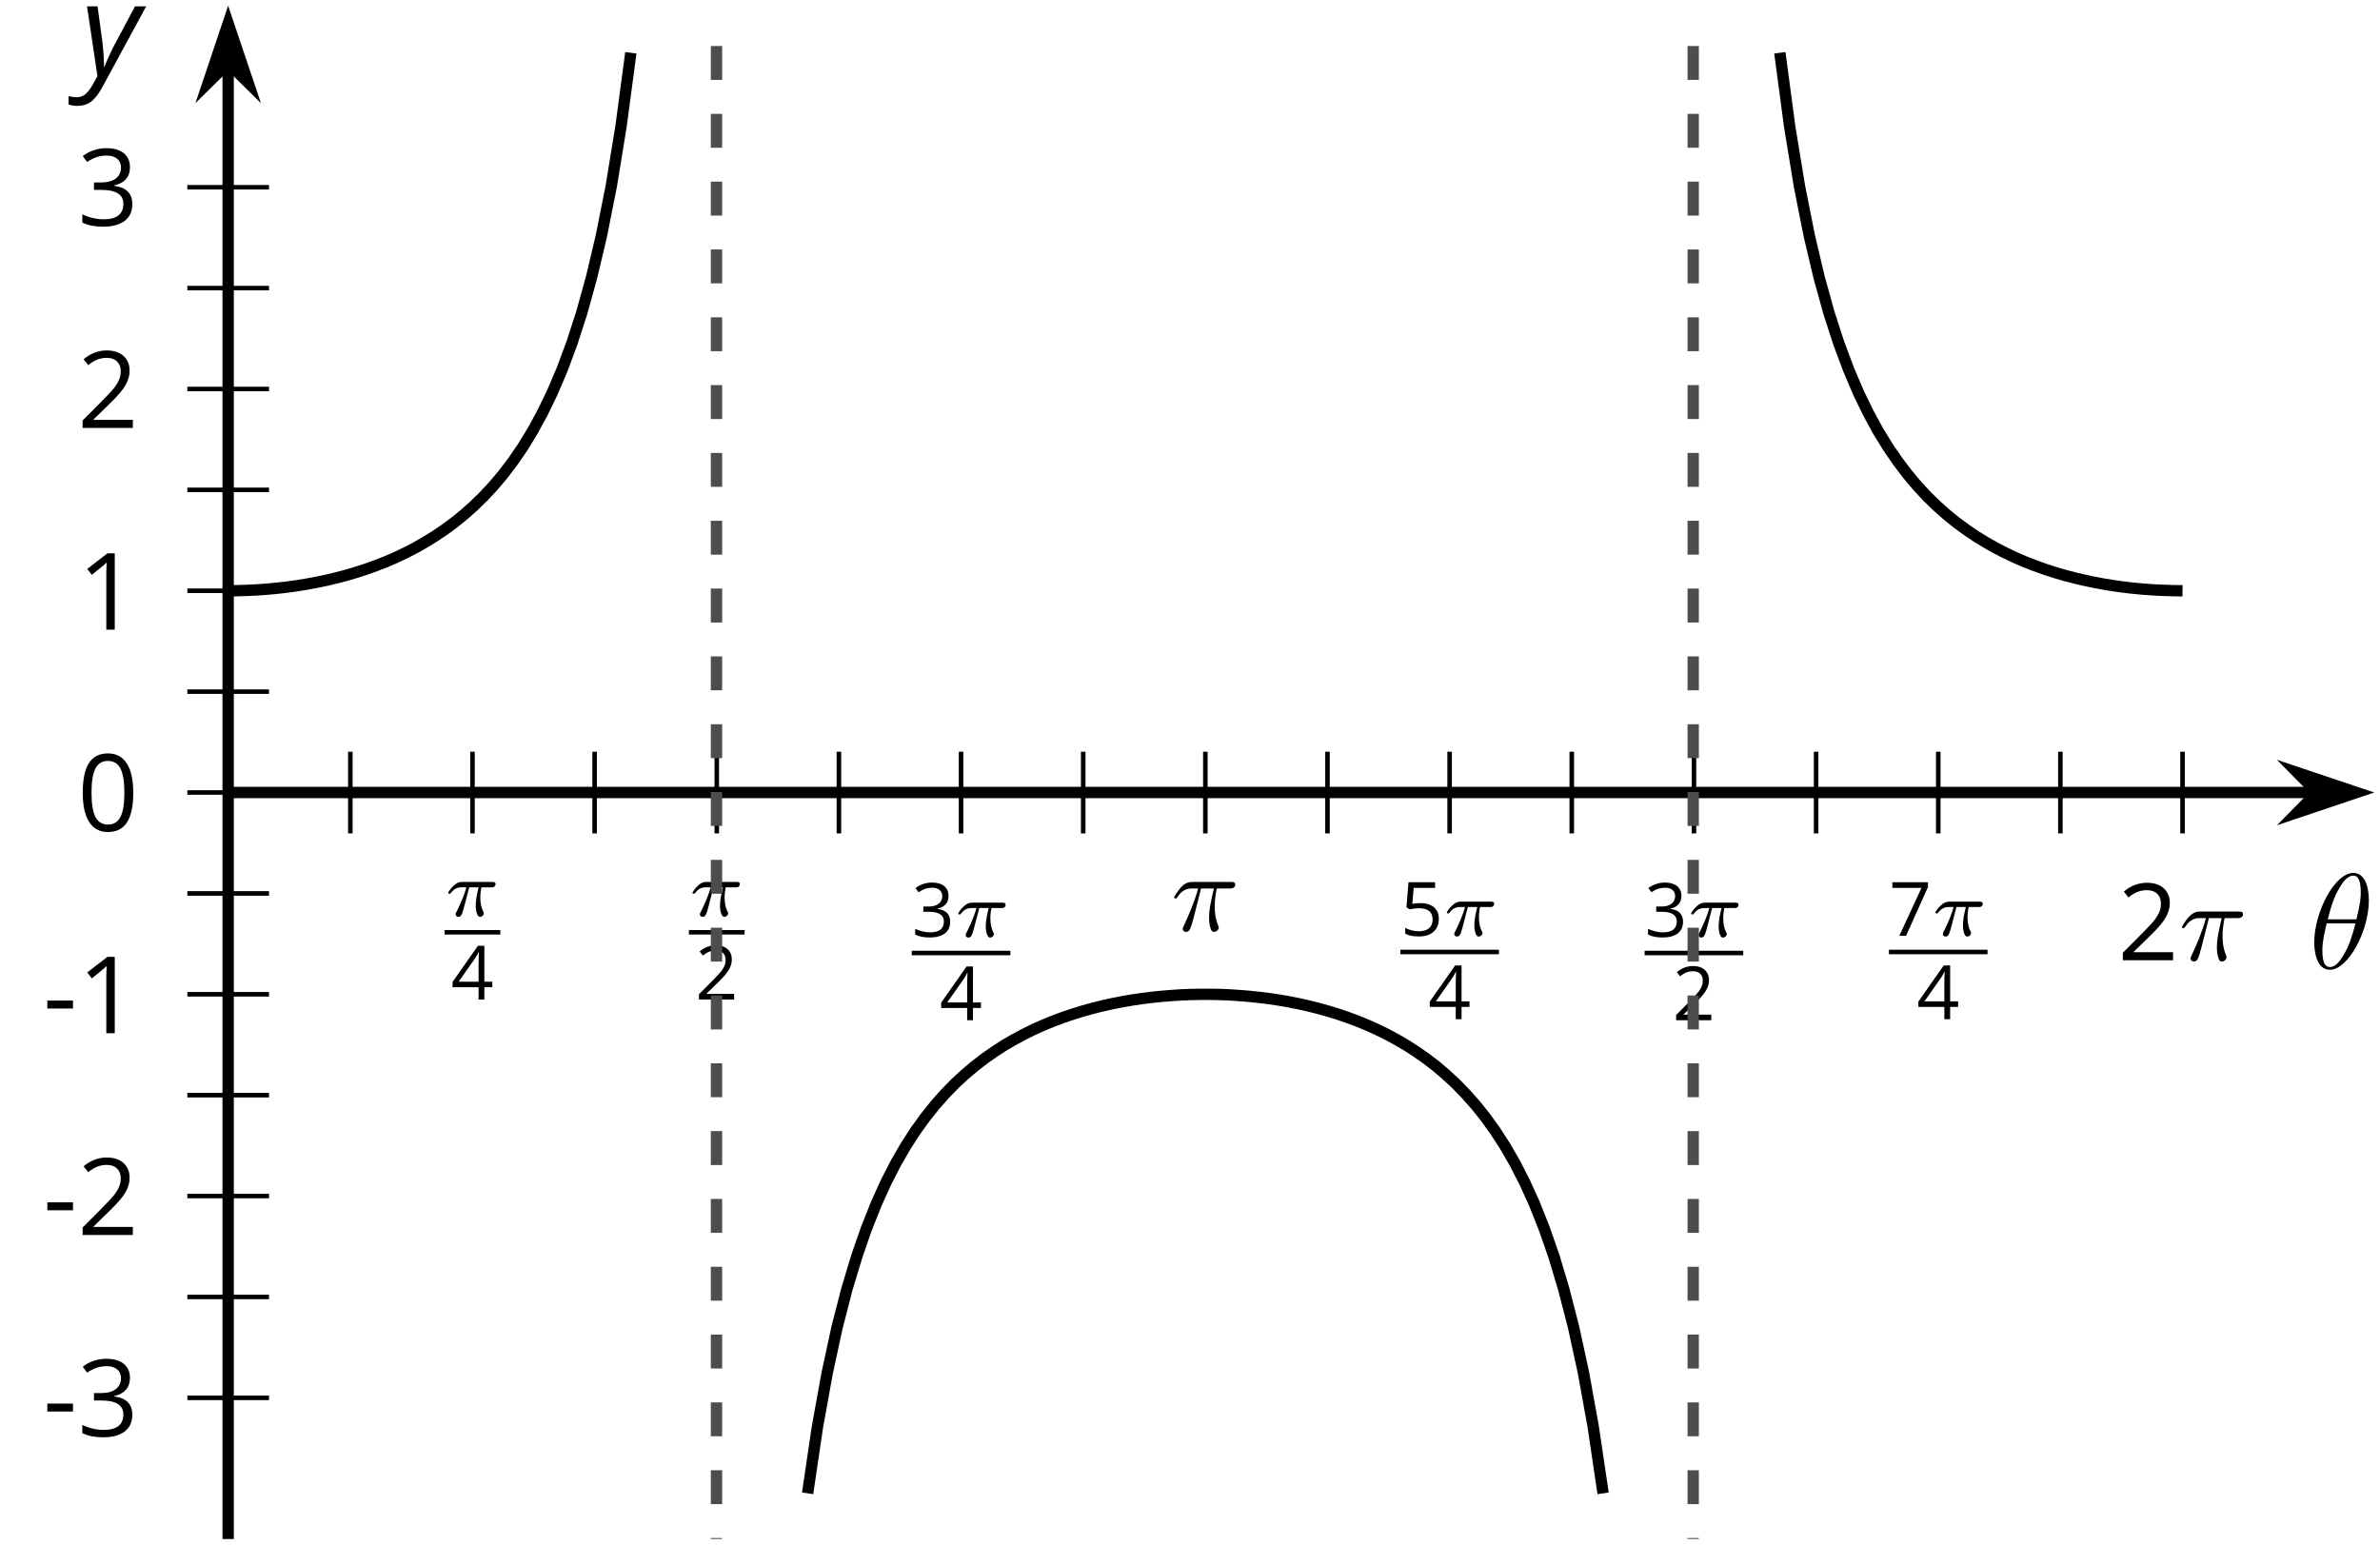 <?xml version='1.0' encoding='UTF-8'?>
<!-- This file was generated by dvisvgm 2.1.3 -->
<svg height='136.159pt' version='1.1' viewBox='-72 -72 209.772 136.159' width='209.772pt' xmlns='http://www.w3.org/2000/svg' xmlns:xlink='http://www.w3.org/1999/xlink'>
<defs>
<clipPath id='clip1'>
<path d='M-51.891 63.66H137.277V-71.504H-51.891Z'/>
</clipPath>
<path d='M0.271 -1.524H1.853V-2.014H0.271V-1.524Z' id='g10-13'/>
<path d='M3.445 -2.362C3.445 -3.149 3.313 -3.748 3.049 -4.164C2.781 -4.58 2.395 -4.786 1.882 -4.786C1.357 -4.786 0.967 -4.586 0.712 -4.19S0.329 -3.184 0.329 -2.362C0.329 -1.566 0.461 -0.964 0.725 -0.554C0.989 -0.142 1.376 0.064 1.882 0.064C2.411 0.064 2.804 -0.135 3.062 -0.538C3.316 -0.941 3.445 -1.547 3.445 -2.362ZM0.87 -2.362C0.87 -3.049 0.951 -3.545 1.112 -3.855C1.273 -4.167 1.531 -4.322 1.882 -4.322C2.24 -4.322 2.498 -4.164 2.656 -3.848C2.817 -3.535 2.897 -3.039 2.897 -2.362S2.817 -1.189 2.656 -0.87C2.498 -0.554 2.24 -0.396 1.882 -0.396C1.531 -0.396 1.273 -0.554 1.112 -0.864C0.951 -1.18 0.87 -1.676 0.87 -2.362Z' id='g10-16'/>
<path d='M2.304 0V-4.712H1.853L0.606 -3.748L0.89 -3.381C1.344 -3.751 1.602 -3.961 1.657 -4.009S1.763 -4.106 1.808 -4.151C1.792 -3.903 1.782 -3.639 1.782 -3.358V0H2.304Z' id='g10-17'/>
<path d='M3.419 0V-0.496H0.996V-0.522L2.027 -1.531C2.488 -1.979 2.801 -2.346 2.968 -2.64S3.22 -3.226 3.22 -3.526C3.22 -3.909 3.094 -4.212 2.843 -4.441C2.591 -4.667 2.243 -4.779 1.802 -4.779C1.289 -4.779 0.819 -4.599 0.384 -4.238L0.667 -3.874C0.883 -4.045 1.076 -4.161 1.25 -4.225C1.428 -4.29 1.611 -4.322 1.808 -4.322C2.079 -4.322 2.291 -4.248 2.443 -4.099C2.594 -3.954 2.672 -3.755 2.672 -3.503C2.672 -3.326 2.643 -3.158 2.582 -3.004S2.43 -2.691 2.311 -2.527S1.94 -2.092 1.563 -1.708L0.322 -0.461V0H3.419Z' id='g10-18'/>
<path d='M3.242 -3.603C3.242 -3.967 3.116 -4.254 2.862 -4.467C2.607 -4.673 2.253 -4.779 1.795 -4.779C1.515 -4.779 1.25 -4.738 0.999 -4.647C0.744 -4.564 0.522 -4.441 0.329 -4.29L0.599 -3.929C0.835 -4.08 1.041 -4.183 1.225 -4.238S1.602 -4.322 1.808 -4.322C2.079 -4.322 2.295 -4.257 2.449 -4.125C2.611 -3.993 2.688 -3.813 2.688 -3.584C2.688 -3.297 2.582 -3.071 2.366 -2.907C2.15 -2.746 1.86 -2.665 1.492 -2.665H1.022V-2.204H1.486C2.385 -2.204 2.833 -1.918 2.833 -1.347C2.833 -0.709 2.427 -0.39 1.611 -0.39C1.405 -0.39 1.186 -0.416 0.954 -0.471C0.725 -0.522 0.506 -0.599 0.303 -0.699V-0.19C0.5 -0.097 0.699 -0.029 0.909 0.006C1.115 0.045 1.344 0.064 1.592 0.064C2.166 0.064 2.607 -0.058 2.92 -0.297C3.233 -0.538 3.387 -0.886 3.387 -1.334C3.387 -1.647 3.297 -1.901 3.113 -2.095S2.649 -2.407 2.272 -2.456V-2.482C2.582 -2.546 2.82 -2.675 2.991 -2.865C3.158 -3.055 3.242 -3.303 3.242 -3.603Z' id='g10-19'/>
<path d='M3.642 -1.083V-1.57H2.942V-4.738H2.375L0.139 -1.55V-1.083H2.43V0H2.942V-1.083H3.642ZM2.43 -1.57H0.674L2.146 -3.664C2.237 -3.8 2.333 -3.971 2.436 -4.177H2.462C2.44 -3.79 2.43 -3.442 2.43 -3.136V-1.57Z' id='g10-20'/>
<path d='M1.795 -2.878C1.55 -2.878 1.305 -2.852 1.057 -2.804L1.176 -4.219H3.062V-4.712H0.719L0.541 -2.507L0.819 -2.33C1.16 -2.391 1.434 -2.424 1.637 -2.424C2.443 -2.424 2.846 -2.095 2.846 -1.437C2.846 -1.099 2.739 -0.841 2.533 -0.664C2.32 -0.487 2.027 -0.396 1.65 -0.396C1.434 -0.396 1.212 -0.425 0.989 -0.477C0.767 -0.535 0.58 -0.609 0.429 -0.706V-0.19C0.709 -0.019 1.112 0.064 1.644 0.064C2.188 0.064 2.617 -0.074 2.926 -0.351C3.239 -0.628 3.394 -1.012 3.394 -1.499C3.394 -1.927 3.252 -2.262 2.965 -2.507C2.681 -2.756 2.291 -2.878 1.795 -2.878Z' id='g10-21'/>
<path d='M0.919 0H1.512L3.439 -4.283V-4.712H0.303V-4.219H2.872L0.919 0Z' id='g10-23'/>
<path d='M0.541 -6.055L1.459 0.099L1.039 0.851C0.834 1.215 0.624 1.492 0.409 1.68C0.199 1.862 -0.061 1.956 -0.365 1.956C-0.613 1.956 -0.856 1.923 -1.088 1.856V2.602C-0.84 2.68 -0.58 2.718 -0.315 2.718C0.155 2.718 0.558 2.597 0.895 2.348S1.569 1.663 1.912 1.028L5.757 -6.055H4.774L2.978 -2.691C2.884 -2.53 2.746 -2.243 2.553 -1.829S2.199 -1.044 2.072 -0.724H2.039C2.039 -1.028 2.022 -1.425 1.989 -1.923C1.95 -2.414 1.917 -2.79 1.878 -3.044L1.47 -6.055H0.541Z' id='g4-89'/>
<path d='M2.64 -3.716H3.766C3.437 -2.242 3.347 -1.813 3.347 -1.146C3.347 -0.996 3.347 -0.727 3.427 -0.389C3.527 0.05 3.636 0.11 3.786 0.11C3.985 0.11 4.194 -0.07 4.194 -0.269C4.194 -0.329 4.194 -0.349 4.135 -0.488C3.846 -1.205 3.846 -1.853 3.846 -2.132C3.846 -2.66 3.915 -3.198 4.025 -3.716H5.161C5.29 -3.716 5.649 -3.716 5.649 -4.055C5.649 -4.294 5.44 -4.294 5.25 -4.294H1.913C1.694 -4.294 1.315 -4.294 0.877 -3.826C0.528 -3.437 0.269 -2.979 0.269 -2.929C0.269 -2.919 0.269 -2.829 0.389 -2.829C0.468 -2.829 0.488 -2.869 0.548 -2.949C1.036 -3.716 1.614 -3.716 1.813 -3.716H2.381C2.062 -2.511 1.524 -1.305 1.106 -0.399C1.026 -0.249 1.026 -0.229 1.026 -0.159C1.026 0.03 1.186 0.11 1.315 0.11C1.614 0.11 1.694 -0.169 1.813 -0.538C1.953 -0.996 1.953 -1.016 2.082 -1.514L2.64 -3.716Z' id='g21-25'/>
<use id='g15-16' transform='scale(1.429)' xlink:href='#g10-16'/>
<use id='g15-18' transform='scale(1.429)' xlink:href='#g10-18'/>
<use id='g17-13' transform='scale(1.429)' xlink:href='#g10-13'/>
<use id='g17-17' transform='scale(1.429)' xlink:href='#g10-17'/>
<use id='g17-18' transform='scale(1.429)' xlink:href='#g10-18'/>
<use id='g17-19' transform='scale(1.429)' xlink:href='#g10-19'/>
<path d='M2.169 -2.532H2.999C2.894 -2.113 2.741 -1.478 2.741 -0.928C2.741 -0.649 2.776 -0.46 2.817 -0.307C2.929 0.042 3.02 0.07 3.131 0.07C3.292 0.07 3.459 -0.077 3.459 -0.244C3.459 -0.3 3.445 -0.328 3.403 -0.398C3.271 -0.656 3.145 -1.053 3.145 -1.625C3.145 -1.757 3.145 -2.036 3.243 -2.532H4.115C4.24 -2.532 4.296 -2.532 4.373 -2.587C4.47 -2.657 4.491 -2.769 4.491 -2.803C4.491 -3.006 4.31 -3.006 4.191 -3.006H1.562C1.276 -3.006 1.081 -2.943 0.767 -2.65C0.586 -2.49 0.314 -2.113 0.314 -2.05C0.314 -1.967 0.404 -1.967 0.432 -1.967C0.509 -1.967 0.516 -1.981 0.558 -2.043C0.914 -2.532 1.346 -2.532 1.499 -2.532H1.925C1.709 -1.764 1.332 -0.941 1.123 -0.523C1.081 -0.432 1.011 -0.286 0.99 -0.258C0.983 -0.23 0.969 -0.202 0.969 -0.153C0.969 -0.042 1.053 0.07 1.213 0.07C1.492 0.07 1.569 -0.244 1.736 -0.872L2.169 -2.532Z' id='g22-25'/>
<path d='M5.296 -6.013C5.296 -7.233 4.914 -8.416 3.933 -8.416C2.26 -8.416 0.478 -4.914 0.478 -2.283C0.478 -1.734 0.598 0.12 1.853 0.12C3.479 0.12 5.296 -3.3 5.296 -6.013ZM1.674 -4.328C1.853 -5.033 2.104 -6.037 2.582 -6.886C2.977 -7.603 3.395 -8.177 3.921 -8.177C4.316 -8.177 4.579 -7.843 4.579 -6.695C4.579 -6.265 4.543 -5.667 4.196 -4.328H1.674ZM4.113 -3.969C3.814 -2.798 3.563 -2.044 3.132 -1.291C2.786 -0.681 2.367 -0.12 1.865 -0.12C1.494 -0.12 1.196 -0.406 1.196 -1.59C1.196 -2.367 1.387 -3.18 1.578 -3.969H4.113Z' id='g5-18'/>
</defs>
<g id='page1'>
<path d='M-41.121 1.457V-5.742M-19.59 1.457V-5.742M1.941 1.457V-5.742M23.473 1.457V-5.742M45.004 1.457V-5.742M66.535 1.457V-5.742M88.07 1.457V-5.742M109.601 1.457V-5.742' fill='none' stroke='#000000' stroke-linejoin='bevel' stroke-miterlimit='10.037' stroke-width='0.4'/>
<path d='M-30.355 1.457V-5.742M-8.824 1.457V-5.742M12.707 1.457V-5.742M34.238 1.457V-5.742M55.769 1.457V-5.742M77.305 1.457V-5.742M98.836 1.457V-5.742M120.367 1.457V-5.742' fill='none' stroke='#000000' stroke-linejoin='bevel' stroke-miterlimit='10.037' stroke-width='0.4'/>
<path d='M-55.488 42.32H-48.289M-55.488 24.535H-48.289M-55.488 6.75H-48.289M-55.488 -11.035H-48.289M-55.488 -28.82H-48.289M-55.488 -46.605H-48.289' fill='none' stroke='#000000' stroke-linejoin='bevel' stroke-miterlimit='10.037' stroke-width='0.4'/>
<path d='M-55.488 51.211H-48.289M-55.488 33.426H-48.289M-55.488 15.641H-48.289M-55.488 -19.926H-48.289M-55.488 -37.711H-48.289M-55.488 -55.496H-48.289' fill='none' stroke='#000000' stroke-linejoin='bevel' stroke-miterlimit='10.037' stroke-width='0.4'/>
<path d='M-51.891 -2.145H131.984' fill='none' stroke='#000000' stroke-linejoin='bevel' stroke-miterlimit='10.037' stroke-width='1'/>
<path d='M135.699 -2.145L130.511 -3.887L132.23 -2.145L130.511 -0.398Z'/>
<path d='M135.699 -2.145L130.511 -3.887L132.23 -2.145L130.511 -0.398Z' fill='none' stroke='#000000' stroke-miterlimit='10.037' stroke-width='1'/>
<path d='M-51.891 63.66V-66.211' fill='none' stroke='#000000' stroke-linejoin='bevel' stroke-miterlimit='10.037' stroke-width='1'/>
<path d='M-51.891 -69.93L-53.633 -64.738L-51.891 -66.461L-50.145 -64.738Z'/>
<path d='M-51.891 -69.93L-53.633 -64.738L-51.891 -66.461L-50.145 -64.738Z' fill='none' stroke='#000000' stroke-miterlimit='10.037' stroke-width='1'/>
<g transform='matrix(1 0 0 1 -2.23 -50.496)'>
<use x='-30.582' xlink:href='#g22-25' y='59.24'/>
</g>
<rect height='0.398' transform='matrix(1 0 0 1 -2.23 -50.496)' width='4.909' x='-30.582' y='60.473'/>
<g transform='matrix(1 0 0 1 -2.23 -50.496)'>
<use x='-30.019' xlink:href='#g10-20' y='66.598'/>
</g>
<g transform='matrix(1 0 0 1 19.302 -50.496)'>
<use x='-30.582' xlink:href='#g22-25' y='59.24'/>
</g>
<rect height='0.398' transform='matrix(1 0 0 1 19.302 -50.496)' width='4.909' x='-30.582' y='60.473'/>
<g transform='matrix(1 0 0 1 19.302 -50.496)'>
<use x='-30.019' xlink:href='#g10-18' y='66.598'/>
</g>
<g transform='matrix(1 0 0 1 38.943 -48.669)'>
<use x='-30.582' xlink:href='#g10-19' y='59.24'/>
<use x='-26.799' xlink:href='#g22-25' y='59.24'/>
</g>
<rect height='0.398' transform='matrix(1 0 0 1 38.943 -48.669)' width='8.692' x='-30.582' y='60.473'/>
<g transform='matrix(1 0 0 1 38.943 -48.669)'>
<use x='-28.127' xlink:href='#g10-20' y='66.598'/>
</g>
<g transform='matrix(1 0 0 1 62.998 -53.132)'>
<use x='-31.777' xlink:href='#g21-25' y='63.163'/>
</g>
<g transform='matrix(1 0 0 1 82.006 -48.759)'>
<use x='-30.582' xlink:href='#g10-21' y='59.24'/>
<use x='-26.799' xlink:href='#g22-25' y='59.24'/>
</g>
<rect height='0.398' transform='matrix(1 0 0 1 82.006 -48.759)' width='8.692' x='-30.582' y='60.473'/>
<g transform='matrix(1 0 0 1 82.006 -48.759)'>
<use x='-28.127' xlink:href='#g10-20' y='66.598'/>
</g>
<g transform='matrix(1 0 0 1 103.538 -48.669)'>
<use x='-30.582' xlink:href='#g10-19' y='59.24'/>
<use x='-26.799' xlink:href='#g22-25' y='59.24'/>
</g>
<rect height='0.398' transform='matrix(1 0 0 1 103.538 -48.669)' width='8.692' x='-30.582' y='60.473'/>
<g transform='matrix(1 0 0 1 103.538 -48.669)'>
<use x='-28.127' xlink:href='#g10-18' y='66.598'/>
</g>
<g transform='matrix(1 0 0 1 125.07 -48.759)'>
<use x='-30.582' xlink:href='#g10-23' y='59.24'/>
<use x='-26.799' xlink:href='#g22-25' y='59.24'/>
</g>
<rect height='0.398' transform='matrix(1 0 0 1 125.07 -48.759)' width='8.692' x='-30.582' y='60.473'/>
<g transform='matrix(1 0 0 1 125.07 -48.759)'>
<use x='-28.127' xlink:href='#g10-20' y='66.598'/>
</g>
<g transform='matrix(1 0 0 1 146.423 -50.522)'>
<use x='-31.777' xlink:href='#g15-18' y='63.163'/>
<use x='-26.373' xlink:href='#g21-25' y='63.163'/>
</g>
<g transform='matrix(1 0 0 1 -36.438 -8.565)'>
<use x='-31.777' xlink:href='#g17-13' y='63.163'/>
<use x='-28.739' xlink:href='#g17-19' y='63.163'/>
</g>
<g transform='matrix(1 0 0 1 -36.438 -26.305)'>
<use x='-31.777' xlink:href='#g17-13' y='63.163'/>
<use x='-28.739' xlink:href='#g17-18' y='63.163'/>
</g>
<g transform='matrix(1 0 0 1 -36.438 -44.09)'>
<use x='-31.777' xlink:href='#g17-13' y='63.163'/>
<use x='-28.739' xlink:href='#g17-17' y='63.163'/>
</g>
<g transform='matrix(1 0 0 1 -33.4 -79.659)'>
<use x='-31.777' xlink:href='#g17-17' y='63.163'/>
</g>
<g transform='matrix(1 0 0 1 -33.4 -97.444)'>
<use x='-31.777' xlink:href='#g17-18' y='63.163'/>
</g>
<g transform='matrix(1 0 0 1 -33.4 -115.274)'>
<use x='-31.777' xlink:href='#g17-19' y='63.163'/>
</g>
<path d='M-55.488 -2.145H-48.289' fill='none' stroke='#000000' stroke-linejoin='bevel' stroke-miterlimit='10.037' stroke-width='0.4'/>
<g transform='matrix(1 0 0 1 -33.4 -61.915)'>
<use x='-31.777' xlink:href='#g15-16' y='63.163'/>
</g>
<path clip-path='url(#clip1)' d='M-51.891 -19.926L-51.023 -19.938L-50.156 -19.965L-49.293 -20.008L-48.426 -20.07L-47.563 -20.152L-46.695 -20.25L-45.828 -20.371L-44.965 -20.512L-44.098 -20.672L-43.234 -20.852L-42.367 -21.059L-41.5 -21.285L-40.637 -21.539L-39.77 -21.82L-38.906 -22.129L-38.039 -22.465L-37.172 -22.836L-36.309 -23.246L-35.441 -23.688L-34.578 -24.18L-33.711 -24.711L-32.844 -25.293L-31.98 -25.93L-31.113 -26.629L-30.25 -27.395L-29.383 -28.238L-28.516 -29.168L-27.652 -30.195L-26.785 -31.336L-25.922 -32.598L-25.055 -34.016L-24.192 -35.602L-23.324 -37.394L-22.457 -39.426L-21.594 -41.75L-20.727 -44.426L-19.863 -47.539L-18.996 -51.203L-18.129 -55.562L-17.266 -60.84L-16.398 -67.347M-0.817 59.629L0.047 53.785L0.914 48.996L1.777 45.008L2.644 41.637L3.512 38.754L4.375 36.266L5.242 34.094L6.105 32.184L6.973 30.496L7.836 29.004L8.703 27.664L9.57 26.465L10.434 25.383L11.301 24.406L12.164 23.52L13.031 22.719L13.898 21.984L14.762 21.316L15.629 20.711L16.492 20.148L17.359 19.645L18.227 19.176L19.09 18.75L19.957 18.363L20.82 18.008L21.688 17.684L22.555 17.391L23.418 17.125L24.285 16.883L25.148 16.668L26.016 16.473L26.883 16.301L27.746 16.152L28.613 16.023L29.477 15.914L30.344 15.824L31.211 15.754L32.074 15.695L32.941 15.66L33.805 15.645H34.672L35.539 15.66L36.402 15.695L37.27 15.754L38.133 15.824L39 15.914L39.863 16.023L40.73 16.152L41.598 16.301L42.461 16.473L43.328 16.668L44.191 16.883L45.059 17.125L45.926 17.391L46.789 17.684L47.656 18.008L48.519 18.363L49.387 18.754L50.254 19.176L51.117 19.645L51.984 20.152L52.848 20.711L53.715 21.316L54.582 21.984L55.445 22.719L56.312 23.52L57.176 24.406L58.043 25.383L58.91 26.465L59.773 27.664L60.64 29.004L61.504 30.496L62.371 32.184L63.238 34.094L64.101 36.266L64.969 38.754L65.832 41.637L66.699 45.008L67.566 48.996L68.43 53.785L69.297 59.629M84.875 -67.347L85.742 -60.84L86.609 -55.562L87.473 -51.203L88.34 -47.539L89.203 -44.426L90.07 -41.75L90.937 -39.426L91.801 -37.394L92.668 -35.602L93.531 -34.016L94.398 -32.602L95.265 -31.336L96.129 -30.195L96.996 -29.168L97.859 -28.238L98.726 -27.395L99.59 -26.629L100.457 -25.93L101.324 -25.293L102.187 -24.711L103.055 -24.18L103.918 -23.691L104.785 -23.246L105.652 -22.836L106.515 -22.465L107.383 -22.129L108.246 -21.82L109.113 -21.539L109.98 -21.285L110.844 -21.059L111.711 -20.855L112.574 -20.672L113.441 -20.512L114.308 -20.371L115.172 -20.25L116.039 -20.152L116.902 -20.07L117.769 -20.008L118.637 -19.965L119.5 -19.938L120.367 -19.926' fill='none' stroke='#000000' stroke-linejoin='bevel' stroke-miterlimit='10.037' stroke-width='1'/>
<path clip-path='url(#clip1)' d='M-8.848 -67.945V63.66' fill='none' stroke='#4d4d4d' stroke-dasharray='2.989,2.989' stroke-linejoin='bevel' stroke-miterlimit='10.037' stroke-width='1'/>
<path clip-path='url(#clip1)' d='M77.238 -67.945V63.66' fill='none' stroke='#4d4d4d' stroke-dasharray='2.989,2.989' stroke-linejoin='bevel' stroke-miterlimit='10.037' stroke-width='1'/>
<g transform='matrix(1 0 0 1 163.273 -49.803)'>
<use x='-31.777' xlink:href='#g5-18' y='63.163'/>
</g>
<g transform='matrix(1 0 0 1 -33.093 -128.55)'>
<use x='-31.777' xlink:href='#g4-89' y='63.163'/>
</g>
</g>
</svg>